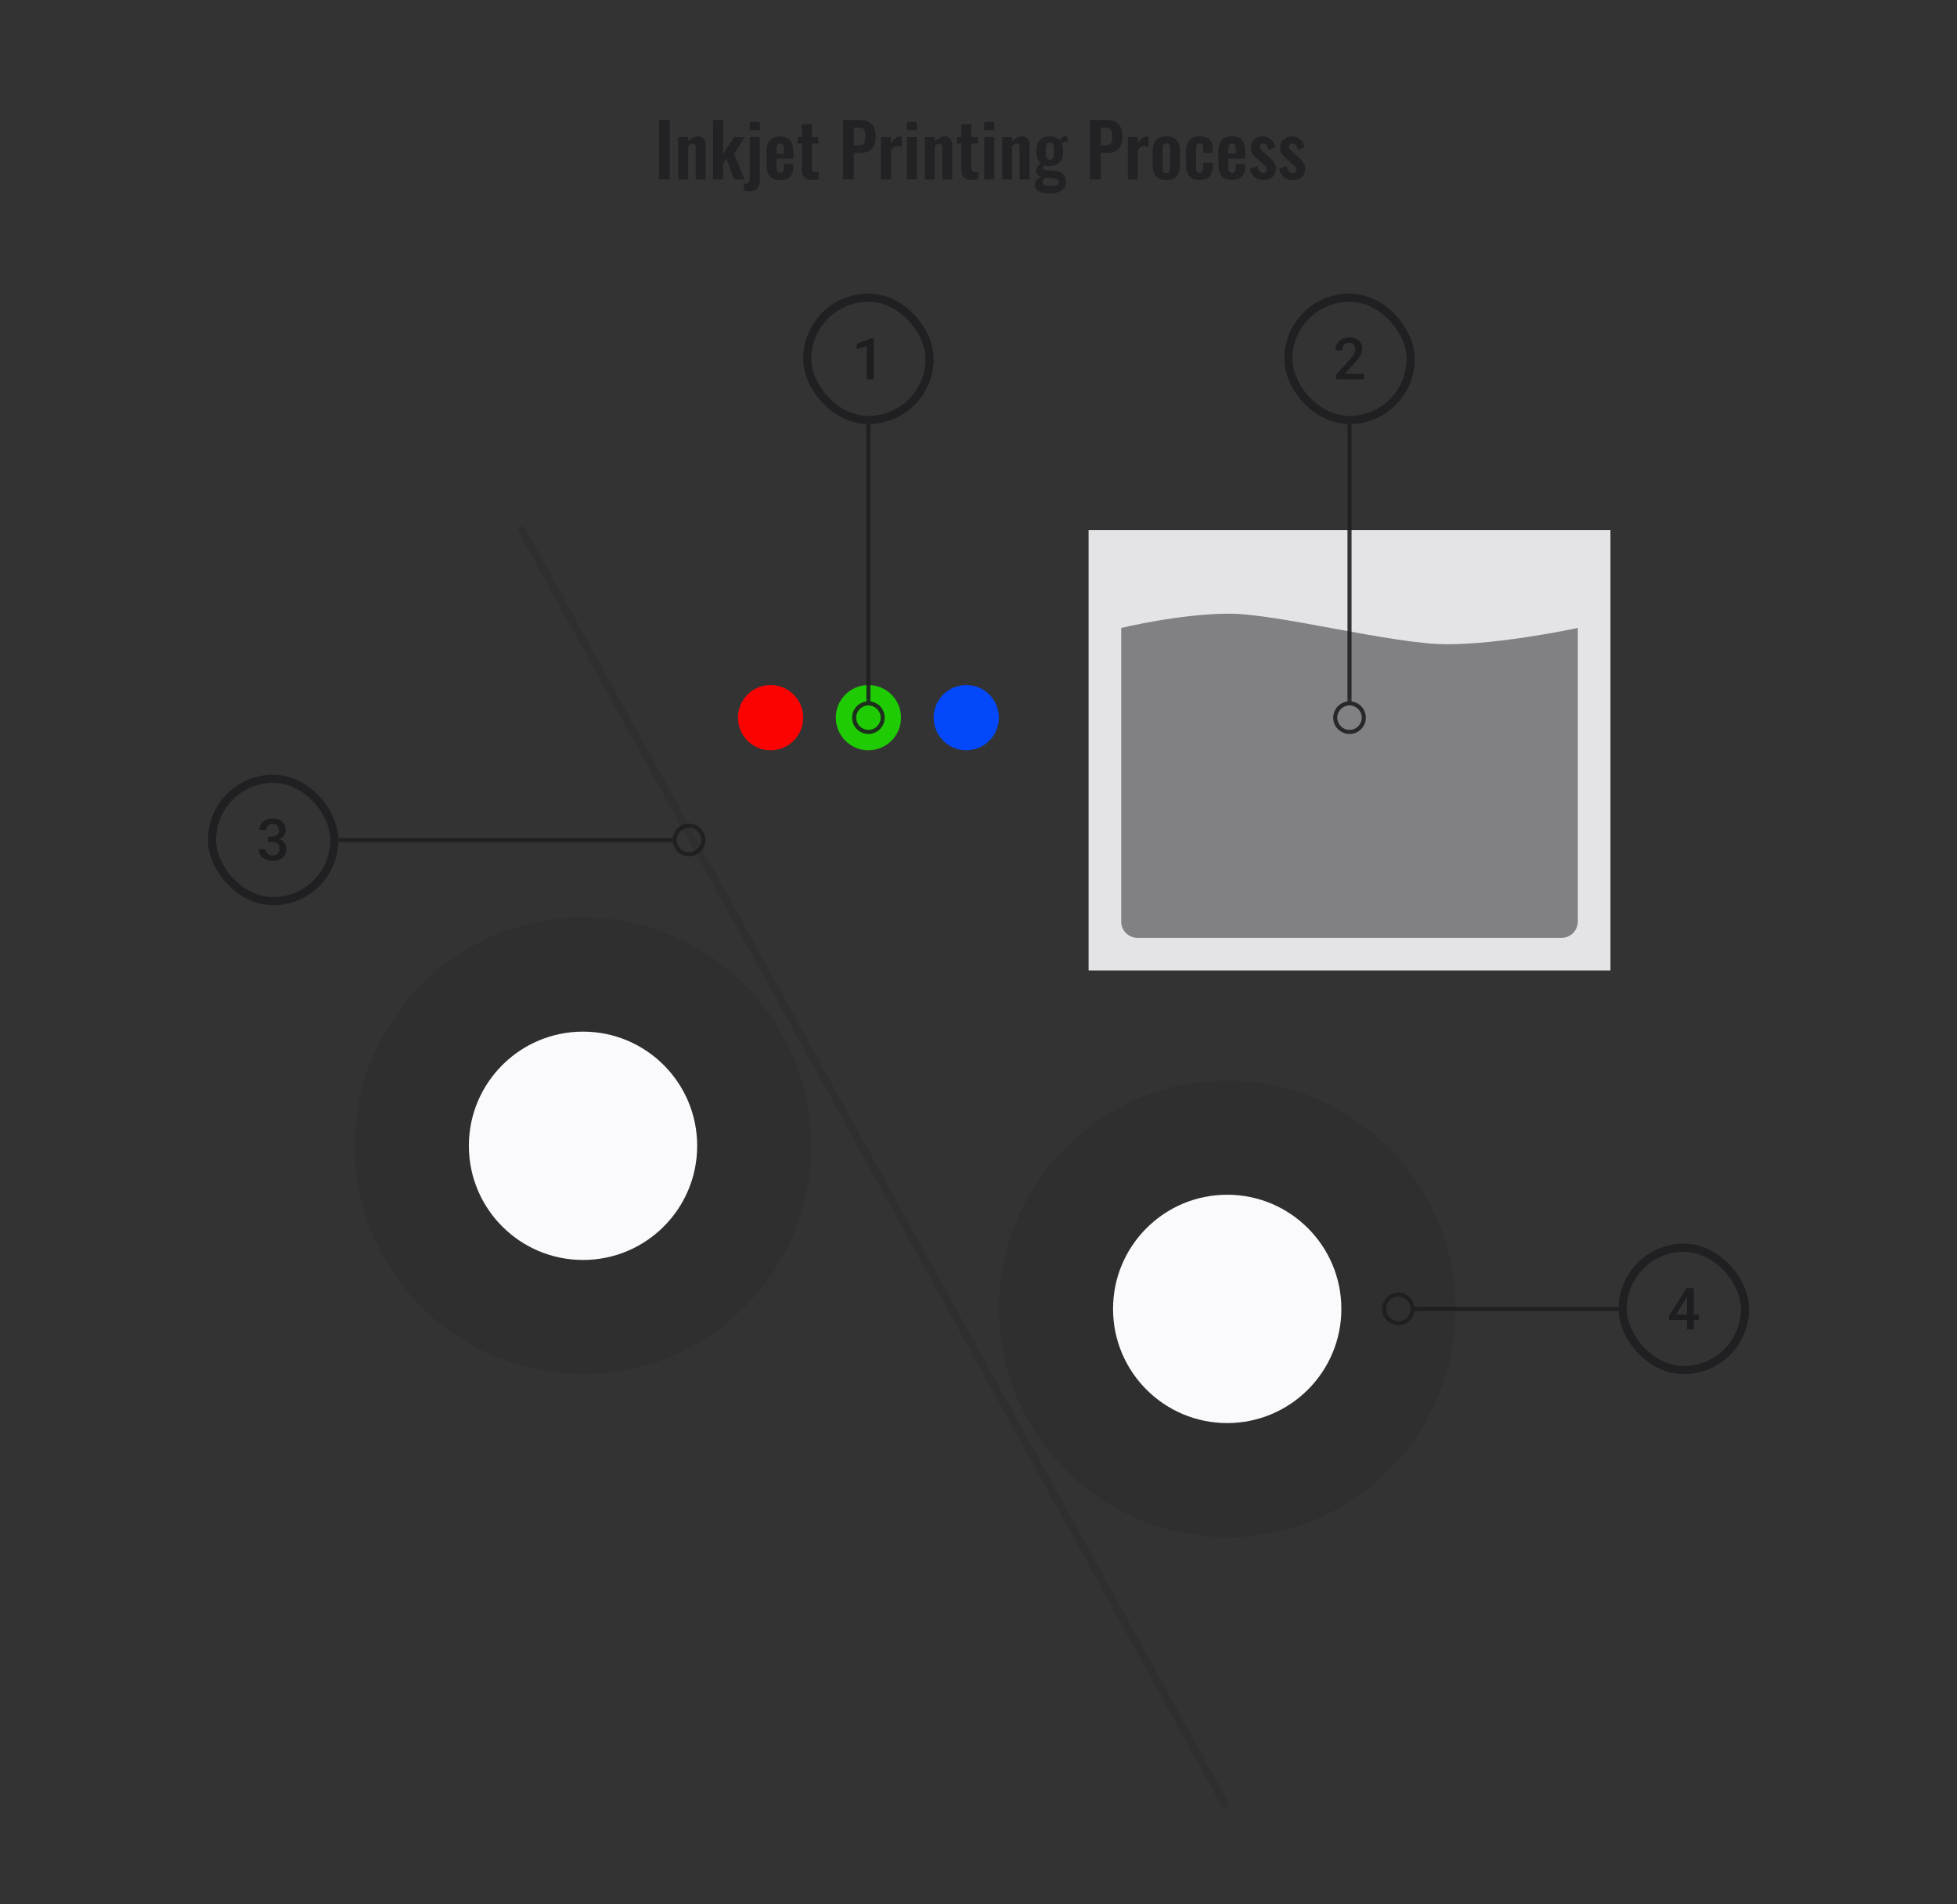 <svg width="480" height="467" viewBox="0 0 480 467" fill="none" xmlns="http://www.w3.org/2000/svg">
<rect x="0" y="0" width="480" height="467" fill="#333333" stroke="none"/>
<path d="M161.628 44V29.42H164.256V44H161.628ZM166.351 44V33.596H168.799V34.64C169.171 34.28 169.561 33.992 169.969 33.776C170.389 33.548 170.839 33.434 171.319 33.434C171.751 33.434 172.093 33.542 172.345 33.758C172.597 33.962 172.783 34.238 172.903 34.586C173.023 34.934 173.083 35.312 173.083 35.72V44H170.635V36.206C170.635 35.894 170.587 35.654 170.491 35.486C170.395 35.318 170.209 35.234 169.933 35.234C169.765 35.234 169.579 35.282 169.375 35.378C169.183 35.474 168.991 35.594 168.799 35.738V44H166.351ZM174.894 44V29.42H177.342V37.79L180.024 33.596H182.688L180.078 37.772L182.634 44H180.06L178.17 38.87L177.342 40.022V44H174.894ZM183.756 46.952C183.54 46.952 183.318 46.934 183.09 46.898C182.862 46.862 182.652 46.814 182.46 46.754V45.008C182.532 45.02 182.616 45.032 182.712 45.044C182.82 45.056 182.91 45.062 182.982 45.062C183.198 45.062 183.372 45.02 183.504 44.936C183.636 44.852 183.732 44.732 183.792 44.576C183.864 44.42 183.9 44.228 183.9 44V33.596H186.348V44.288C186.348 45.104 186.12 45.752 185.664 46.232C185.22 46.712 184.584 46.952 183.756 46.952ZM183.9 31.94V29.906H186.366V31.94H183.9ZM191.368 44.162C190.588 44.162 189.952 44.018 189.46 43.73C188.968 43.43 188.602 42.998 188.362 42.434C188.134 41.858 188.02 41.168 188.02 40.364V37.232C188.02 36.404 188.134 35.708 188.362 35.144C188.602 34.58 188.968 34.154 189.46 33.866C189.964 33.578 190.6 33.434 191.368 33.434C192.196 33.434 192.838 33.59 193.294 33.902C193.762 34.214 194.092 34.67 194.284 35.27C194.488 35.858 194.59 36.578 194.59 37.43V38.906H190.45V40.958C190.45 41.294 190.48 41.57 190.54 41.786C190.612 42.002 190.72 42.158 190.864 42.254C191.008 42.35 191.182 42.398 191.386 42.398C191.602 42.398 191.776 42.35 191.908 42.254C192.04 42.146 192.136 41.996 192.196 41.804C192.256 41.6 192.286 41.348 192.286 41.048V40.184H194.572V40.886C194.572 41.942 194.308 42.752 193.78 43.316C193.252 43.88 192.448 44.162 191.368 44.162ZM190.45 37.7H192.286V36.71C192.286 36.35 192.256 36.062 192.196 35.846C192.136 35.618 192.04 35.456 191.908 35.36C191.776 35.252 191.59 35.198 191.35 35.198C191.134 35.198 190.96 35.252 190.828 35.36C190.696 35.468 190.6 35.648 190.54 35.9C190.48 36.152 190.45 36.512 190.45 36.98V37.7ZM199.257 44.126C198.597 44.126 198.075 44.018 197.691 43.802C197.319 43.586 197.055 43.274 196.899 42.866C196.743 42.458 196.665 41.972 196.665 41.408V35.216H195.621V33.596H196.665V30.482H199.131V33.596H200.715V35.216H199.131V41.192C199.131 41.552 199.209 41.81 199.365 41.966C199.521 42.11 199.755 42.182 200.067 42.182C200.199 42.182 200.325 42.176 200.445 42.164C200.577 42.152 200.703 42.14 200.823 42.128V44C200.619 44.024 200.379 44.048 200.103 44.072C199.839 44.108 199.557 44.126 199.257 44.126ZM206.767 44V29.42H211.051C211.927 29.42 212.635 29.582 213.175 29.906C213.727 30.23 214.129 30.704 214.381 31.328C214.645 31.94 214.777 32.684 214.777 33.56C214.777 34.508 214.615 35.276 214.291 35.864C213.967 36.44 213.511 36.86 212.923 37.124C212.347 37.388 211.663 37.52 210.871 37.52H209.431V44H206.767ZM209.431 35.648H210.439C210.919 35.648 211.291 35.582 211.555 35.45C211.831 35.306 212.017 35.084 212.113 34.784C212.221 34.472 212.275 34.058 212.275 33.542C212.275 33.014 212.233 32.588 212.149 32.264C212.077 31.928 211.909 31.682 211.645 31.526C211.393 31.37 210.991 31.292 210.439 31.292H209.431V35.648ZM216.081 44V33.596H218.529V35.198C218.889 34.586 219.249 34.148 219.609 33.884C219.969 33.608 220.365 33.47 220.797 33.47C220.869 33.47 220.929 33.476 220.977 33.488C221.037 33.488 221.103 33.494 221.175 33.506V36.044C221.031 35.984 220.869 35.936 220.689 35.9C220.521 35.852 220.347 35.828 220.167 35.828C219.843 35.828 219.549 35.906 219.285 36.062C219.021 36.218 218.769 36.476 218.529 36.836V44H216.081ZM222.445 44V33.596H224.893V44H222.445ZM222.445 31.94V29.906H224.893V31.94H222.445ZM226.837 44V33.596H229.285V34.64C229.657 34.28 230.047 33.992 230.455 33.776C230.875 33.548 231.325 33.434 231.805 33.434C232.237 33.434 232.579 33.542 232.831 33.758C233.083 33.962 233.269 34.238 233.389 34.586C233.509 34.934 233.569 35.312 233.569 35.72V44H231.121V36.206C231.121 35.894 231.073 35.654 230.977 35.486C230.881 35.318 230.695 35.234 230.419 35.234C230.251 35.234 230.065 35.282 229.861 35.378C229.669 35.474 229.477 35.594 229.285 35.738V44H226.837ZM238.369 44.126C237.709 44.126 237.187 44.018 236.803 43.802C236.431 43.586 236.167 43.274 236.011 42.866C235.855 42.458 235.777 41.972 235.777 41.408V35.216H234.733V33.596H235.777V30.482H238.243V33.596H239.827V35.216H238.243V41.192C238.243 41.552 238.321 41.81 238.477 41.966C238.633 42.11 238.867 42.182 239.179 42.182C239.311 42.182 239.437 42.176 239.557 42.164C239.689 42.152 239.815 42.14 239.935 42.128V44C239.731 44.024 239.491 44.048 239.215 44.072C238.951 44.108 238.669 44.126 238.369 44.126ZM241.411 44V33.596H243.859V44H241.411ZM241.411 31.94V29.906H243.859V31.94H241.411ZM245.804 44V33.596H248.252V34.64C248.624 34.28 249.014 33.992 249.422 33.776C249.842 33.548 250.292 33.434 250.772 33.434C251.204 33.434 251.546 33.542 251.798 33.758C252.05 33.962 252.236 34.238 252.356 34.586C252.476 34.934 252.536 35.312 252.536 35.72V44H250.088V36.206C250.088 35.894 250.04 35.654 249.944 35.486C249.848 35.318 249.662 35.234 249.386 35.234C249.218 35.234 249.032 35.282 248.828 35.378C248.636 35.474 248.444 35.594 248.252 35.738V44H245.804ZM257.39 47.42C256.682 47.42 256.058 47.348 255.518 47.204C254.978 47.06 254.558 46.838 254.258 46.538C253.958 46.238 253.808 45.848 253.808 45.368C253.808 45.044 253.874 44.75 254.006 44.486C254.15 44.234 254.342 44.012 254.582 43.82C254.822 43.628 255.08 43.466 255.356 43.334C254.96 43.226 254.654 43.052 254.438 42.812C254.234 42.572 254.132 42.284 254.132 41.948C254.132 41.54 254.234 41.192 254.438 40.904C254.642 40.616 254.924 40.31 255.284 39.986C254.912 39.686 254.63 39.314 254.438 38.87C254.258 38.414 254.168 37.82 254.168 37.088C254.168 36.296 254.294 35.63 254.546 35.09C254.81 34.538 255.188 34.124 255.68 33.848C256.184 33.572 256.796 33.434 257.516 33.434C258.068 33.434 258.53 33.518 258.902 33.686C259.274 33.842 259.58 34.082 259.82 34.406C259.916 34.262 260.084 34.082 260.324 33.866C260.564 33.65 260.84 33.47 261.152 33.326L261.476 33.182L262.07 34.496C261.938 34.532 261.758 34.592 261.53 34.676C261.314 34.76 261.098 34.85 260.882 34.946C260.666 35.042 260.498 35.126 260.378 35.198C260.486 35.438 260.576 35.738 260.648 36.098C260.72 36.458 260.756 36.8 260.756 37.124C260.756 37.856 260.642 38.492 260.414 39.032C260.186 39.572 259.832 39.992 259.352 40.292C258.884 40.58 258.272 40.724 257.516 40.724C257.264 40.724 257.018 40.706 256.778 40.67C256.538 40.622 256.316 40.568 256.112 40.508C256.04 40.616 255.968 40.73 255.896 40.85C255.836 40.97 255.806 41.096 255.806 41.228C255.806 41.36 255.878 41.468 256.022 41.552C256.166 41.636 256.406 41.696 256.742 41.732L258.938 41.948C259.79 42.032 260.42 42.302 260.828 42.758C261.236 43.202 261.44 43.808 261.44 44.576C261.44 45.2 261.296 45.722 261.008 46.142C260.732 46.562 260.294 46.88 259.694 47.096C259.106 47.312 258.338 47.42 257.39 47.42ZM257.66 45.584C258.332 45.584 258.836 45.518 259.172 45.386C259.508 45.254 259.676 45.014 259.676 44.666C259.676 44.474 259.634 44.318 259.55 44.198C259.466 44.078 259.316 43.982 259.1 43.91C258.884 43.826 258.578 43.766 258.182 43.73L256.4 43.568C256.268 43.676 256.148 43.79 256.04 43.91C255.944 44.018 255.866 44.138 255.806 44.27C255.746 44.402 255.716 44.54 255.716 44.684C255.716 44.984 255.86 45.206 256.148 45.35C256.436 45.506 256.94 45.584 257.66 45.584ZM257.516 39.158C257.732 39.158 257.906 39.122 258.038 39.05C258.17 38.966 258.272 38.84 258.344 38.672C258.416 38.492 258.464 38.27 258.488 38.006C258.512 37.742 258.524 37.436 258.524 37.088C258.524 36.74 258.512 36.434 258.488 36.17C258.464 35.906 258.416 35.684 258.344 35.504C258.284 35.324 258.188 35.192 258.056 35.108C257.924 35.024 257.744 34.982 257.516 34.982C257.3 34.982 257.12 35.024 256.976 35.108C256.844 35.192 256.742 35.324 256.67 35.504C256.61 35.672 256.562 35.888 256.526 36.152C256.502 36.416 256.49 36.728 256.49 37.088C256.49 37.424 256.502 37.724 256.526 37.988C256.55 38.24 256.598 38.456 256.67 38.636C256.742 38.804 256.844 38.936 256.976 39.032C257.12 39.116 257.3 39.158 257.516 39.158ZM267.306 44V29.42H271.59C272.466 29.42 273.174 29.582 273.714 29.906C274.266 30.23 274.668 30.704 274.92 31.328C275.184 31.94 275.316 32.684 275.316 33.56C275.316 34.508 275.154 35.276 274.83 35.864C274.506 36.44 274.05 36.86 273.462 37.124C272.886 37.388 272.202 37.52 271.41 37.52H269.97V44H267.306ZM269.97 35.648H270.978C271.458 35.648 271.83 35.582 272.094 35.45C272.37 35.306 272.556 35.084 272.652 34.784C272.76 34.472 272.814 34.058 272.814 33.542C272.814 33.014 272.772 32.588 272.688 32.264C272.616 31.928 272.448 31.682 272.184 31.526C271.932 31.37 271.53 31.292 270.978 31.292H269.97V35.648ZM276.62 44V33.596H279.068V35.198C279.428 34.586 279.788 34.148 280.148 33.884C280.508 33.608 280.904 33.47 281.336 33.47C281.408 33.47 281.468 33.476 281.516 33.488C281.576 33.488 281.642 33.494 281.714 33.506V36.044C281.57 35.984 281.408 35.936 281.228 35.9C281.06 35.852 280.886 35.828 280.706 35.828C280.382 35.828 280.088 35.906 279.824 36.062C279.56 36.218 279.308 36.476 279.068 36.836V44H276.62ZM286.062 44.162C285.306 44.162 284.682 44.024 284.19 43.748C283.698 43.46 283.326 43.046 283.074 42.506C282.834 41.966 282.714 41.312 282.714 40.544V37.052C282.714 36.284 282.834 35.63 283.074 35.09C283.326 34.55 283.698 34.142 284.19 33.866C284.682 33.578 285.306 33.434 286.062 33.434C286.818 33.434 287.442 33.578 287.934 33.866C288.438 34.142 288.81 34.55 289.05 35.09C289.302 35.63 289.428 36.284 289.428 37.052V40.544C289.428 41.312 289.302 41.966 289.05 42.506C288.81 43.046 288.438 43.46 287.934 43.748C287.442 44.024 286.818 44.162 286.062 44.162ZM286.08 42.47C286.356 42.47 286.56 42.392 286.692 42.236C286.824 42.08 286.908 41.87 286.944 41.606C286.98 41.33 286.998 41.03 286.998 40.706V36.89C286.998 36.566 286.98 36.272 286.944 36.008C286.908 35.744 286.824 35.534 286.692 35.378C286.56 35.21 286.356 35.126 286.08 35.126C285.804 35.126 285.6 35.21 285.468 35.378C285.336 35.534 285.246 35.744 285.198 36.008C285.162 36.272 285.144 36.566 285.144 36.89V40.706C285.144 41.03 285.162 41.33 285.198 41.606C285.246 41.87 285.336 42.08 285.468 42.236C285.6 42.392 285.804 42.47 286.08 42.47ZM294.235 44.162C293.431 44.162 292.783 44.012 292.291 43.712C291.811 43.4 291.457 42.962 291.229 42.398C291.013 41.822 290.905 41.144 290.905 40.364V37.232C290.905 36.428 291.013 35.744 291.229 35.18C291.457 34.616 291.817 34.184 292.309 33.884C292.801 33.584 293.443 33.434 294.235 33.434C294.979 33.434 295.585 33.554 296.053 33.794C296.533 34.022 296.881 34.376 297.097 34.856C297.313 35.324 297.421 35.918 297.421 36.638V37.502H295.117V36.584C295.117 36.224 295.087 35.942 295.027 35.738C294.979 35.522 294.889 35.372 294.757 35.288C294.625 35.192 294.451 35.144 294.235 35.144C294.019 35.144 293.845 35.204 293.713 35.324C293.581 35.432 293.485 35.612 293.425 35.864C293.377 36.116 293.353 36.464 293.353 36.908V40.724C293.353 41.396 293.425 41.852 293.569 42.092C293.713 42.32 293.941 42.434 294.253 42.434C294.493 42.434 294.673 42.38 294.793 42.272C294.925 42.164 295.009 42.008 295.045 41.804C295.093 41.588 295.117 41.33 295.117 41.03V39.914H297.421V40.904C297.421 41.6 297.307 42.194 297.079 42.686C296.863 43.178 296.515 43.55 296.035 43.802C295.567 44.042 294.967 44.162 294.235 44.162ZM302.181 44.162C301.401 44.162 300.765 44.018 300.273 43.73C299.781 43.43 299.415 42.998 299.175 42.434C298.947 41.858 298.833 41.168 298.833 40.364V37.232C298.833 36.404 298.947 35.708 299.175 35.144C299.415 34.58 299.781 34.154 300.273 33.866C300.777 33.578 301.413 33.434 302.181 33.434C303.009 33.434 303.651 33.59 304.107 33.902C304.575 34.214 304.905 34.67 305.097 35.27C305.301 35.858 305.403 36.578 305.403 37.43V38.906H301.263V40.958C301.263 41.294 301.293 41.57 301.353 41.786C301.425 42.002 301.533 42.158 301.677 42.254C301.821 42.35 301.995 42.398 302.199 42.398C302.415 42.398 302.589 42.35 302.721 42.254C302.853 42.146 302.949 41.996 303.009 41.804C303.069 41.6 303.099 41.348 303.099 41.048V40.184H305.385V40.886C305.385 41.942 305.121 42.752 304.593 43.316C304.065 43.88 303.261 44.162 302.181 44.162ZM301.263 37.7H303.099V36.71C303.099 36.35 303.069 36.062 303.009 35.846C302.949 35.618 302.853 35.456 302.721 35.36C302.589 35.252 302.403 35.198 302.163 35.198C301.947 35.198 301.773 35.252 301.641 35.36C301.509 35.468 301.413 35.648 301.353 35.9C301.293 36.152 301.263 36.512 301.263 36.98V37.7ZM309.89 44.162C309.014 44.162 308.294 43.928 307.73 43.46C307.166 42.992 306.764 42.308 306.524 41.408L308.342 40.706C308.486 41.27 308.678 41.702 308.918 42.002C309.158 42.302 309.47 42.452 309.854 42.452C310.142 42.452 310.358 42.38 310.502 42.236C310.646 42.092 310.718 41.894 310.718 41.642C310.718 41.354 310.628 41.096 310.448 40.868C310.28 40.628 309.986 40.334 309.566 39.986L308.306 38.924C307.85 38.528 307.478 38.126 307.19 37.718C306.914 37.298 306.776 36.776 306.776 36.152C306.776 35.588 306.902 35.108 307.154 34.712C307.418 34.304 307.772 33.992 308.216 33.776C308.672 33.548 309.176 33.434 309.728 33.434C310.568 33.434 311.24 33.686 311.744 34.19C312.26 34.682 312.59 35.33 312.734 36.134L311.132 36.818C311.072 36.53 310.982 36.266 310.862 36.026C310.754 35.774 310.61 35.57 310.43 35.414C310.25 35.258 310.04 35.18 309.8 35.18C309.548 35.18 309.344 35.258 309.188 35.414C309.044 35.57 308.972 35.768 308.972 36.008C308.972 36.212 309.056 36.422 309.224 36.638C309.404 36.854 309.656 37.1 309.98 37.376L311.258 38.528C311.534 38.768 311.798 39.026 312.05 39.302C312.302 39.578 312.512 39.89 312.68 40.238C312.848 40.574 312.932 40.964 312.932 41.408C312.932 42.008 312.794 42.512 312.518 42.92C312.254 43.328 311.888 43.64 311.42 43.856C310.964 44.06 310.454 44.162 309.89 44.162ZM317.097 44.162C316.221 44.162 315.501 43.928 314.937 43.46C314.373 42.992 313.971 42.308 313.731 41.408L315.549 40.706C315.693 41.27 315.885 41.702 316.125 42.002C316.365 42.302 316.677 42.452 317.061 42.452C317.349 42.452 317.565 42.38 317.709 42.236C317.853 42.092 317.925 41.894 317.925 41.642C317.925 41.354 317.835 41.096 317.655 40.868C317.487 40.628 317.193 40.334 316.773 39.986L315.513 38.924C315.057 38.528 314.685 38.126 314.397 37.718C314.121 37.298 313.983 36.776 313.983 36.152C313.983 35.588 314.109 35.108 314.361 34.712C314.625 34.304 314.979 33.992 315.423 33.776C315.879 33.548 316.383 33.434 316.935 33.434C317.775 33.434 318.447 33.686 318.951 34.19C319.467 34.682 319.797 35.33 319.941 36.134L318.339 36.818C318.279 36.53 318.189 36.266 318.069 36.026C317.961 35.774 317.817 35.57 317.637 35.414C317.457 35.258 317.247 35.18 317.007 35.18C316.755 35.18 316.551 35.258 316.395 35.414C316.251 35.57 316.179 35.768 316.179 36.008C316.179 36.212 316.263 36.422 316.431 36.638C316.611 36.854 316.863 37.1 317.187 37.376L318.465 38.528C318.741 38.768 319.005 39.026 319.257 39.302C319.509 39.578 319.719 39.89 319.887 40.238C320.055 40.574 320.139 40.964 320.139 41.408C320.139 42.008 320.001 42.512 319.725 42.92C319.461 43.328 319.095 43.64 318.627 43.856C318.171 44.06 317.661 44.162 317.097 44.162Z" fill="#1E1E21" fill-opacity="0.76"/>
<circle cx="143" cy="281" r="56" fill="#1E1E21" fill-opacity="0.17"/>
<circle cx="143" cy="281" r="28" fill="#FAFAFD"/>
<circle cx="301" cy="321" r="56" fill="#1E1E21" fill-opacity="0.17"/>
<circle cx="301" cy="321" r="28" fill="#FAFAFD"/>
<path d="M416.687 322.396L416.687 323.73L409.396 323.73L409.341 322.723L413.701 315.89L415.041 315.89L413.59 318.376L411.084 322.396L416.687 322.396ZM415.423 315.89L415.423 326L413.75 326L413.75 315.89L415.423 315.89Z" fill="#1E1E21"/>
<rect x="398" y="306" width="30" height="30.001" rx="15" stroke="#1E1E21" stroke-opacity="0.89" stroke-width="2"/>
<path d="M346 321C346 322.657 344.657 324 343 324L343 325C345.209 325 347 323.209 347 321L346 321ZM343 324C341.343 324 340 322.657 340 321L339 321C339 323.209 340.791 325 343 325L343 324ZM340 321C340 319.343 341.343 318 343 318L343 317C340.791 317 339 318.791 339 321L340 321ZM343 318C344.657 318 346 319.343 346 321L347 321C347 318.791 345.209 317 343 317L343 318ZM346.5 321.5L347.5 321.5L347.5 320.5L346.5 320.5L346.5 321.5Z" fill="#1E1E21" fill-opacity="0.89"/>
<path d="M347.5 321.5L397 321.5L397 320.5L347.5 320.5L347.5 321.5Z" fill="#1E1E21" fill-opacity="0.89"/>
<path d="M128 130L300.5 442.5" stroke="#1E1E21" stroke-opacity="0.17" stroke-width="2" stroke-linecap="round"/>
<rect x="267" y="130" width="128" height="108" fill="#E4E4E7"/>
<path d="M275 154C275 154 289.5 150.5 301.5 150.5C313.5 150.5 341.5 158 355 158C368.5 158 387 154 387 154V226C387 228.209 385.209 230 383 230H279C276.791 230 275 228.209 275 226V154Z" fill="#1E1E21" fill-opacity="0.5"/>
<circle cx="189" cy="176" r="8" fill="#FB0303"/>
<circle cx="213" cy="176" r="8" fill="#1FCB03"/>
<circle cx="237" cy="176" r="8" fill="#0348FB"/>
<path d="M214.291 82.856L214.291 93L212.618 93L212.618 84.842L210.139 85.682L210.139 84.3L214.09 82.856L214.291 82.856Z" fill="#1E1E21"/>
<rect x="198" y="73" width="30" height="30.001" rx="15" stroke="#1E1E21" stroke-opacity="0.89" stroke-width="2"/>
<path d="M213 104L213 171.5" stroke="#1E1E21" stroke-opacity="0.89" stroke-linejoin="round"/>
<path d="M216 176C216 177.657 214.657 179 213 179L213 180C215.209 180 217 178.209 217 176L216 176ZM213 179C211.343 179 210 177.657 210 176L209 176C209 178.209 210.791 180 213 180L213 179ZM210 176C210 174.343 211.343 173 213 173L213 172C210.791 172 209 173.791 209 176L210 176ZM213 173C214.657 173 216 174.343 216 176L217 176C217 173.791 215.209 172 213 172L213 173ZM213.5 172.5L213.5 171.5L212.5 171.5L212.5 172.5L213.5 172.5Z" fill="#1E1E21" fill-opacity="0.89"/>
<path d="M334.499 91.667L334.499 93L327.723 93L327.723 91.854L331.014 88.265C331.375 87.857 331.66 87.505 331.868 87.209C332.076 86.913 332.222 86.647 332.305 86.411C332.393 86.17 332.437 85.936 332.437 85.71C332.437 85.39 332.377 85.11 332.257 84.869C332.141 84.624 331.97 84.432 331.743 84.293C331.516 84.15 331.241 84.078 330.917 84.078C330.542 84.078 330.227 84.159 329.972 84.321C329.718 84.483 329.526 84.707 329.396 84.994C329.266 85.277 329.202 85.601 329.202 85.966L327.528 85.966C327.528 85.379 327.663 84.842 327.931 84.356C328.2 83.865 328.588 83.476 329.098 83.189C329.607 82.897 330.22 82.752 330.938 82.752C331.613 82.752 332.187 82.865 332.659 83.092C333.132 83.319 333.49 83.64 333.736 84.057C333.986 84.474 334.111 84.966 334.111 85.536C334.111 85.851 334.06 86.163 333.958 86.473C333.856 86.783 333.71 87.094 333.52 87.404C333.335 87.709 333.115 88.017 332.861 88.327C332.606 88.633 332.326 88.943 332.021 89.257L329.834 91.667L334.499 91.667Z" fill="#1E1E21"/>
<rect x="316" y="73" width="30" height="30.001" rx="15" stroke="#1E1E21" stroke-opacity="0.89" stroke-width="2"/>
<path d="M331 104L331 171.5" stroke="#1E1E21" stroke-opacity="0.89" stroke-linejoin="round"/>
<path d="M334 176C334 177.657 332.657 179 331 179L331 180C333.209 180 335 178.209 335 176L334 176ZM331 179C329.343 179 328 177.657 328 176L327 176C327 178.209 328.791 180 331 180L331 179ZM328 176C328 174.343 329.343 173 331 173L331 172C328.791 172 327 173.791 327 176L328 176ZM331 173C332.657 173 334 174.343 334 176L335 176C335 173.791 333.209 172 331 172L331 173ZM331.5 172.5L331.5 171.5L330.5 171.5L330.5 172.5L331.5 172.5Z" fill="#1E1E21" fill-opacity="0.89"/>
<path d="M65.688 205.188H66.688C67.076 205.188 67.398 205.121 67.653 204.987C67.912 204.853 68.104 204.668 68.229 204.432C68.354 204.196 68.416 203.925 68.416 203.619C68.416 203.3 68.359 203.027 68.243 202.8C68.132 202.568 67.96 202.39 67.729 202.265C67.502 202.14 67.213 202.078 66.861 202.078C66.565 202.078 66.296 202.138 66.056 202.258C65.82 202.374 65.632 202.541 65.493 202.758C65.354 202.971 65.285 203.226 65.285 203.522H63.605C63.605 202.985 63.746 202.508 64.028 202.092C64.311 201.675 64.695 201.349 65.181 201.113C65.671 200.872 66.222 200.752 66.833 200.752C67.486 200.752 68.055 200.86 68.541 201.078C69.032 201.291 69.414 201.61 69.687 202.036C69.96 202.462 70.097 202.99 70.097 203.619C70.097 203.906 70.03 204.198 69.895 204.494C69.761 204.79 69.562 205.061 69.298 205.306C69.034 205.547 68.706 205.744 68.312 205.897C67.919 206.045 67.463 206.119 66.945 206.119H65.688V205.188ZM65.688 206.494V205.577H66.945C67.537 205.577 68.041 205.647 68.458 205.786C68.879 205.924 69.222 206.117 69.486 206.362C69.75 206.603 69.942 206.878 70.062 207.188C70.187 207.498 70.249 207.827 70.249 208.174C70.249 208.646 70.164 209.067 69.993 209.438C69.826 209.803 69.588 210.114 69.277 210.368C68.967 210.623 68.604 210.815 68.187 210.944C67.775 211.074 67.326 211.139 66.84 211.139C66.405 211.139 65.989 211.079 65.591 210.958C65.192 210.838 64.836 210.66 64.521 210.424C64.207 210.183 63.956 209.884 63.771 209.528C63.591 209.167 63.501 208.75 63.501 208.278H65.174C65.174 208.579 65.243 208.845 65.382 209.077C65.526 209.304 65.725 209.482 65.979 209.611C66.239 209.741 66.535 209.806 66.868 209.806C67.22 209.806 67.523 209.743 67.778 209.618C68.032 209.493 68.227 209.308 68.361 209.063C68.5 208.817 68.569 208.521 68.569 208.174C68.569 207.781 68.493 207.461 68.34 207.216C68.187 206.971 67.97 206.79 67.687 206.674C67.405 206.554 67.072 206.494 66.688 206.494H65.688Z" fill="#1E1E21"/>
<rect x="52" y="191" width="30" height="30.001" rx="15" stroke="#1E1E21" stroke-opacity="0.89" stroke-width="2"/>
<path d="M172 206C172 207.657 170.657 209 169 209V210C171.209 210 173 208.209 173 206H172ZM169 209C167.343 209 166 207.657 166 206H165C165 208.209 166.791 210 169 210V209ZM166 206C166 204.343 167.343 203 169 203V202C166.791 202 165 203.791 165 206H166ZM169 203C170.657 203 172 204.343 172 206H173C173 203.791 171.209 202 169 202V203ZM165.5 205.5H164.5V206.5H165.5V205.5Z" fill="#1E1E21" fill-opacity="0.89"/>
<path d="M83 206.5H164.5V205.5H83V206.5Z" fill="#1E1E21" fill-opacity="0.89"/>
</svg>
